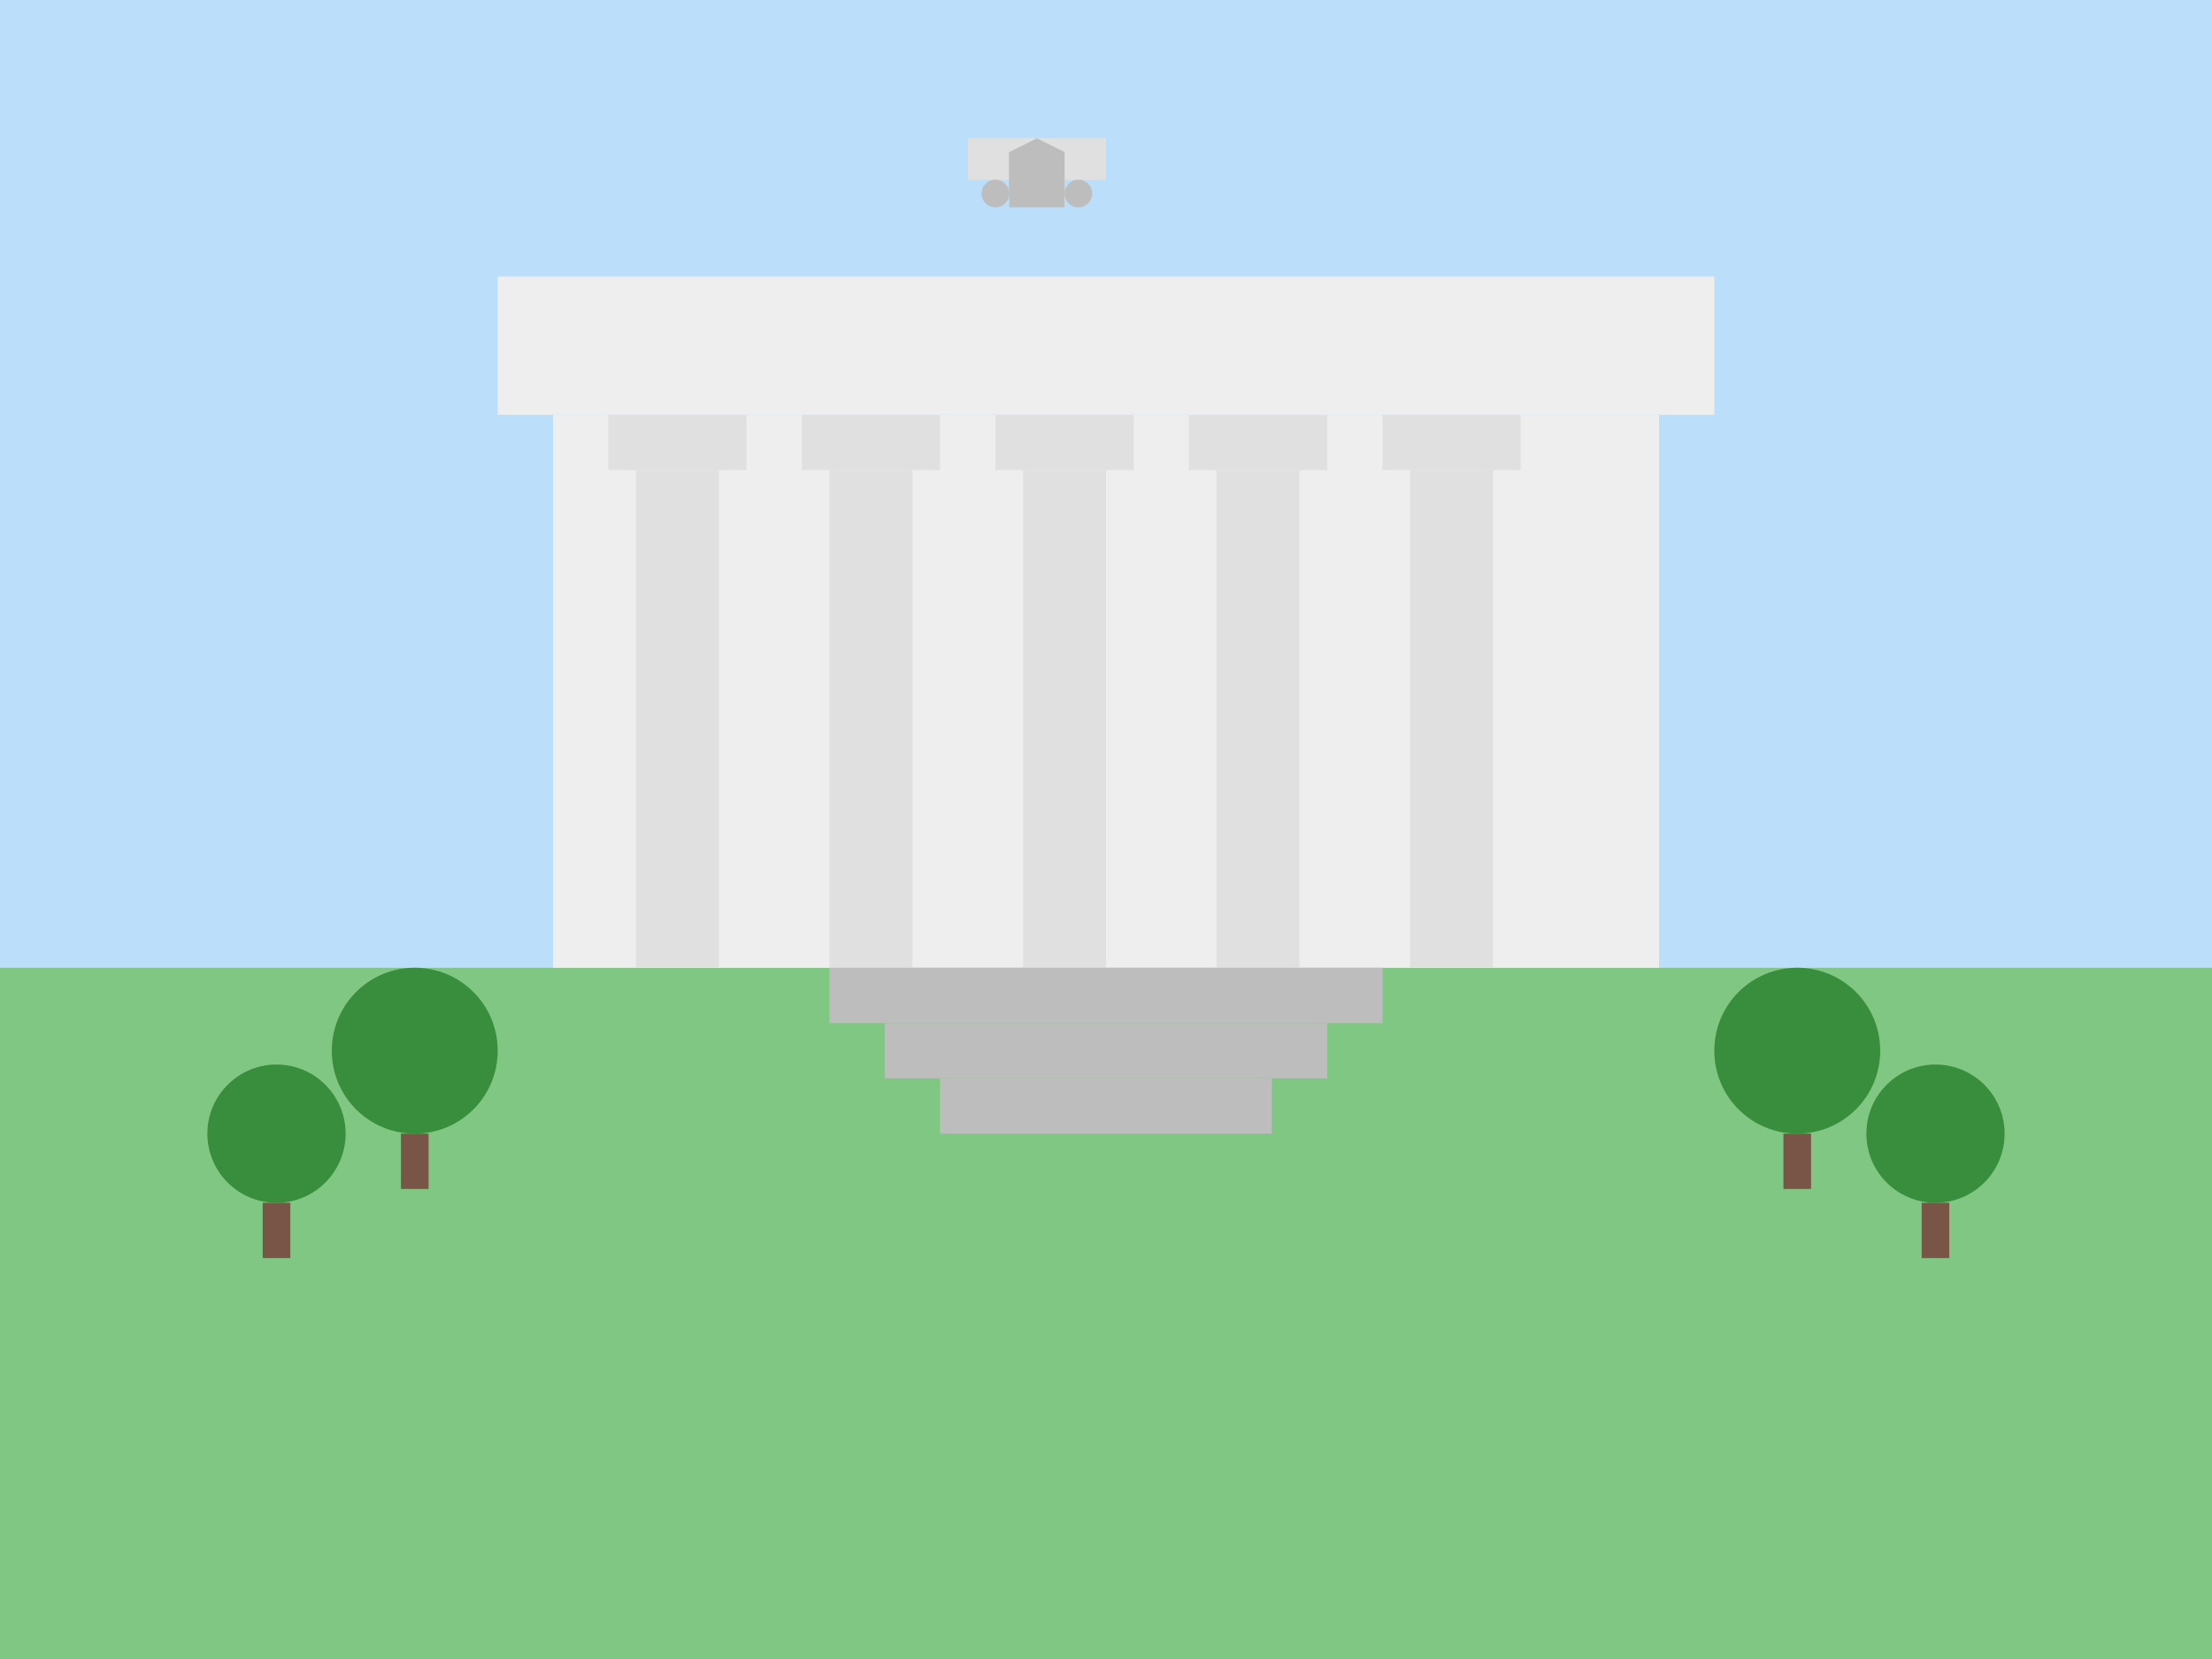 <svg version="1.2" xmlns="http://www.w3.org/2000/svg" viewBox="0 0 800 600" width="800" height="600">
	<title>brandenburg-gate</title>
	<style>
		.s0 { fill: #e3f2fd } 
		.s1 { fill: #bbdefb } 
		.s2 { fill: #81c784 } 
		.s3 { fill: #eeeeee } 
		.s4 { fill: #e0e0e0 } 
		.s5 { fill: #bdbdbd } 
		.s6 { fill: #388e3c } 
		.s7 { fill: #795548 } 
	</style>
	<path fill-rule="evenodd" class="s0" d="m0 0h800v600h-800z"/>
	<path fill-rule="evenodd" class="s1" d="m0 0h800v350h-800z"/>
	<path fill-rule="evenodd" class="s2" d="m0 350h800v250h-800z"/>
	<g>
		<path fill-rule="evenodd" class="s3" d="m200 150h400v200h-400z"/>
		<path fill-rule="evenodd" class="s4" d="m230 170h30v180h-30z"/>
		<path fill-rule="evenodd" class="s4" d="m300 170h30v180h-30z"/>
		<path fill-rule="evenodd" class="s4" d="m370 170h30v180h-30z"/>
		<path fill-rule="evenodd" class="s4" d="m440 170h30v180h-30z"/>
		<path fill-rule="evenodd" class="s4" d="m510 170h30v180h-30z"/>
		<path fill-rule="evenodd" class="s4" d="m220 150h50v20h-50z"/>
		<path fill-rule="evenodd" class="s4" d="m290 150h50v20h-50z"/>
		<path fill-rule="evenodd" class="s4" d="m360 150h50v20h-50z"/>
		<path fill-rule="evenodd" class="s4" d="m430 150h50v20h-50z"/>
		<path fill-rule="evenodd" class="s4" d="m500 150h50v20h-50z"/>
		<path fill-rule="evenodd" class="s3" d="m180 100h440v50h-440z"/>
		<g>
			<path fill-rule="evenodd" class="s4" d="m350 50h50v15h-50z"/>
			<path fill-rule="evenodd" class="s5" d="m360 75c-2.8 0-5-2.2-5-5 0-2.8 2.2-5 5-5 2.8 0 5 2.2 5 5 0 2.8-2.2 5-5 5z"/>
			<path fill-rule="evenodd" class="s5" d="m390 75c-2.8 0-5-2.2-5-5 0-2.8 2.2-5 5-5 2.8 0 5 2.2 5 5 0 2.8-2.2 5-5 5z"/>
			<path fill-rule="evenodd" class="s5" d="m365 55h20v20h-20z"/>
			<path class="s5" d="m375 50l10 5v15h-20v-15z"/>
		</g>
		<path class="s5" d="m300 350h200v20h-200z"/>
		<path class="s5" d="m320 370h160v20h-160z"/>
		<path class="s5" d="m340 390h120v20h-120z"/>
	</g>
	<g>
		<path fill-rule="evenodd" class="s6" d="m150 410c-16.6 0-30-13.4-30-30 0-16.6 13.4-30 30-30 16.6 0 30 13.4 30 30 0 16.6-13.4 30-30 30z"/>
		<path fill-rule="evenodd" class="s7" d="m145 410h10v20h-10z"/>
		<path fill-rule="evenodd" class="s6" d="m650 410c-16.6 0-30-13.4-30-30 0-16.6 13.4-30 30-30 16.6 0 30 13.4 30 30 0 16.6-13.4 30-30 30z"/>
		<path fill-rule="evenodd" class="s7" d="m645 410h10v20h-10z"/>
		<path fill-rule="evenodd" class="s6" d="m100 435c-13.8 0-25-11.2-25-25 0-13.8 11.2-25 25-25 13.8 0 25 11.2 25 25 0 13.8-11.2 25-25 25z"/>
		<path fill-rule="evenodd" class="s7" d="m95 435h10v20h-10z"/>
		<path fill-rule="evenodd" class="s6" d="m700 435c-13.8 0-25-11.2-25-25 0-13.8 11.2-25 25-25 13.8 0 25 11.2 25 25 0 13.8-11.2 25-25 25z"/>
		<path fill-rule="evenodd" class="s7" d="m695 435h10v20h-10z"/>
	</g>
</svg>